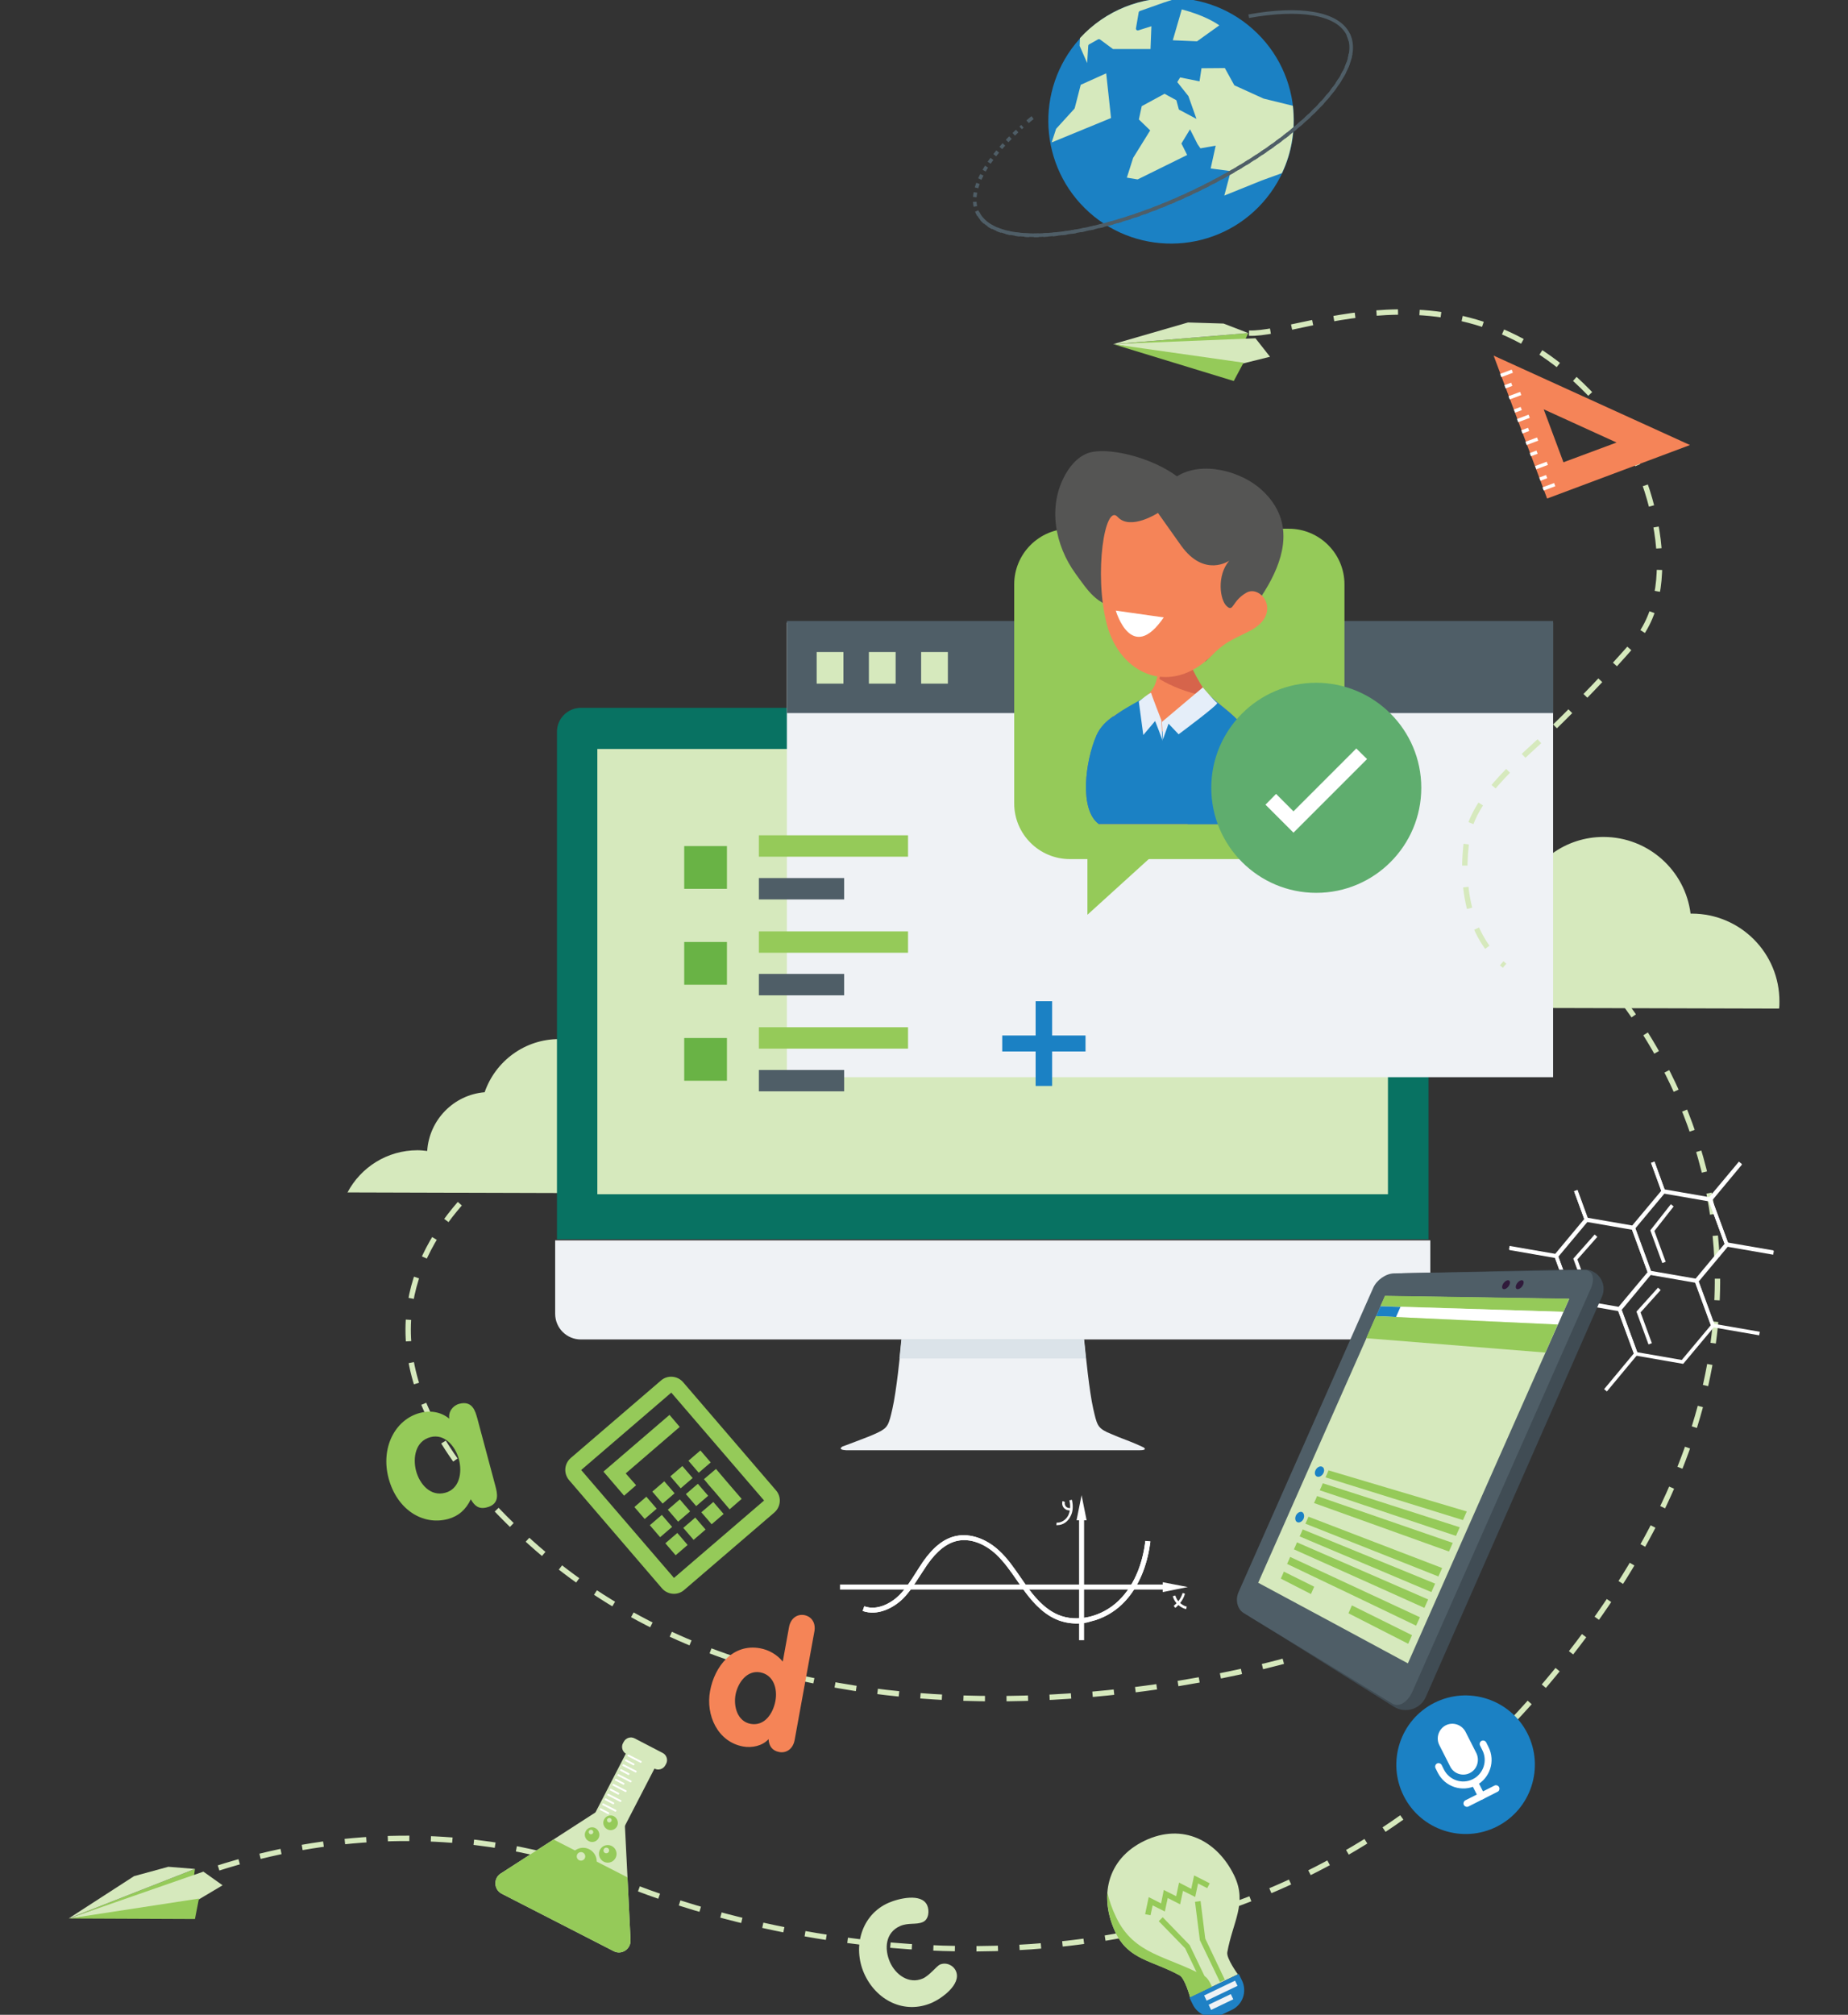 <?xml version="1.0" encoding="UTF-8"?> <!-- Generator: Adobe Illustrator 24.2.0, SVG Export Plug-In . SVG Version: 6.00 Build 0) --> <svg xmlns="http://www.w3.org/2000/svg" xmlns:xlink="http://www.w3.org/1999/xlink" version="1.1" id="Layer_1" x="0px" y="0px" viewBox="0 0 890 970" style="enable-background:new 0 0 890 970;" xml:space="preserve"><rect x="0" y="0" width="890" height="970" fill="#333333" stroke="none"/> <style type="text/css"> .st0{fill:none;stroke:#D6E9BD;stroke-width:2.593;stroke-miterlimit:10;stroke-dasharray:10.373,10.373,10.373,10.373,10.373,10.373;} .st1{fill:#D6E9BD;} .st2{fill:#087262;} .st3{fill:#EFF2F5;} .st4{fill:#DBE3E9;} .st5{fill:#4F5E67;} .st6{fill:#95CA59;} .st7{fill:#69B345;} .st8{fill:#555554;} .st9{fill:#F58458;} .st10{fill:#D6644B;} .st11{fill:#1B81C4;} .st12{fill:#FFFFFF;} .st13{fill:#5FAD6E;} .st14{fill:#E5EEF9;} .st15{fill:#1F81C5;} .st16{fill:#F58457;} .st17{fill:none;stroke:#FFFFFF;stroke-width:1.729;} .st18{fill:#404C54;} .st19{fill:#301A3B;} .st20{fill:none;stroke:#4F5E67;stroke-width:1.729;} .st21{fill:none;stroke:#4F5E67;stroke-width:1.729;stroke-dasharray:2.266,2.266;} .st22{fill:none;stroke:#4F5E67;stroke-width:1.729;stroke-miterlimit:10;} </style> <g> <path class="st0" d="M270.48,541.75c0,0-155.76,74.16-15.04,200.8s370.04,55.15,370.04,55.15"></path> <g> <path class="st1" d="M856.97,482.2c0.09-23.34-18.76-42.27-42.1-42.35c-0.26,0-0.43,0-0.69,0c-2.59-20.75-20.31-36.82-41.75-36.91 c-18.58-0.09-34.32,11.84-40.02,28.44c-16.6,1.38-29.73,14.78-30.77,31.46c-1.73-0.26-3.46-0.35-5.27-0.35 c-16.25-0.09-30.43,9.08-37.51,22.56l197.94,0.52C856.97,484.53,856.97,483.32,856.97,482.2z"></path> </g> <g> <path class="st1" d="M345.51,571.57c0.09-21-16.94-38.03-37.86-38.12c-0.17,0-0.43,0-0.61,0c-2.33-18.67-18.24-33.19-37.6-33.19 c-16.68-0.09-30.86,10.63-36.04,25.59c-14.87,1.21-26.71,13.31-27.66,28.27c-1.56-0.17-3.11-0.35-4.67-0.35 c-14.61,0-27.31,8.21-33.71,20.31l177.98,0.52C345.51,573.65,345.51,572.61,345.51,571.57z"></path> </g> <g> <g> <path class="st2" d="M687.98,596.64V352.28c0-6.31-5.19-11.5-11.5-11.5H279.73c-6.31,0-11.5,5.19-11.5,11.5v244.36H687.98z"></path> <rect x="287.68" y="360.58" class="st1" width="380.76" height="214.37"></rect> <path class="st3" d="M267.37,597.16v35.35c0,6.83,5.53,12.36,12.36,12.36h396.75c6.83,0,12.36-5.53,12.36-12.36v-35.35H267.37z"></path> <path class="st3" d="M550.71,696.82c0,0-3.03-1.47-6.57-2.85c-3.72-1.38-8.21-3.2-10.89-4.41c-4.67-2.25-5.01-3.72-6.74-11.32 c-1.9-8.3-3.63-25.85-4.41-33.45H434.2c-0.69,7.61-2.51,25.15-4.41,33.45c-1.73,7.61-2.16,9.08-6.74,11.32 c-2.59,1.3-7.09,3.03-10.8,4.41l0,0c-3.54,1.38-6.48,2.42-6.48,2.42s-2.85,1.56,1.73,1.82h141.33 C553.05,698.21,550.71,696.82,550.71,696.82z"></path> <path class="st4" d="M522.97,654.04c-0.43-3.63-0.69-6.92-0.95-9.25h-87.91c-0.26,2.33-0.52,5.62-0.95,9.25H522.97z"></path> </g> </g> <g> <g> <rect x="378.96" y="299.74" class="st3" width="369.01" height="218.86"></rect> <rect x="378.96" y="298.96" class="st5" width="369.01" height="44.34"></rect> <rect x="393.31" y="313.92" class="st1" width="12.88" height="15.21"></rect> <rect x="418.46" y="313.92" class="st1" width="12.88" height="15.21"></rect> <rect x="443.62" y="313.92" class="st1" width="12.88" height="15.21"></rect> </g> </g> <g> <rect x="365.48" y="402.15" class="st6" width="71.83" height="10.29"></rect> <rect x="365.48" y="422.73" class="st5" width="41.06" height="10.29"></rect> <rect x="329.52" y="407.34" class="st7" width="20.57" height="20.57"></rect> <rect x="365.48" y="448.4" class="st6" width="71.83" height="10.29"></rect> <rect x="365.48" y="468.89" class="st5" width="41.06" height="10.29"></rect> <rect x="329.52" y="453.5" class="st7" width="20.57" height="20.57"></rect> <rect x="365.48" y="494.56" class="st6" width="71.83" height="10.29"></rect> <rect x="365.48" y="515.13" class="st5" width="41.06" height="10.29"></rect> <rect x="329.52" y="499.74" class="st7" width="20.57" height="20.57"></rect> </g> <g> <g> <g> <g> <g> <path class="st6" d="M647.49,386.8c0,14.78-12.02,26.8-26.8,26.8H515.24c-14.78,0-26.8-12.01-26.8-26.8V281.35 c0-14.78,12.01-26.8,26.8-26.8H620.7c14.78,0,26.8,12.01,26.8,26.8V386.8z"></path> <polygon class="st6" points="523.71,440.4 523.71,399.6 568.66,399.6 "></polygon> </g> </g> <g> <g> <path class="st8" d="M513.17,228.28c2.85-5.01,7.26-9.68,12.97-10.72c10.03-1.82,29.04,3.11,40.71,11.76 c12.02-7.61,30.95-2.51,40.8,6.57c28.01,25.67-6.92,62.15-26.97,82.46c-0.95,0.17-1.9,0.43-2.85,0.78c0-0.17,0-0.26-0.09-0.26 c-14.61,4.41-6.14-12.88-11.5-18.24c-7.43-7.35-18.24-5.96-27.66-7.78c-10.63-1.99-14.44-8.21-20.49-16.51 C507.98,262.51,504.44,243.66,513.17,228.28z"></path> <path class="st9" d="M529.24,396.75h73.65c8.56-53.51-11.76-49.44-24.55-66.82c-12.88-17.55-7.26-25.59-7.26-25.59 s-26.45-6.05-19.54,1.21s8.73,9.77,5.27,22.39c-3.46,12.62-22.56,12.36-28.7,26.1C522.68,366.41,519.65,389.83,529.24,396.75z "></path> <path class="st10" d="M579.38,334.86c-7.52-1.47-14.61-4.15-21-7.95c1.73-10.29-0.52-13.4-6.74-20.83 c-7.09-8.47,19.62-0.95,19.62-0.95s-4.24,7.35,9.16,27.66C580.5,332.87,579.29,334.68,579.38,334.86z"></path> <g> <path class="st11" d="M529.24,396.75h73.65c7.69-47.89-7.78-49.62-20.31-61.98c-0.26,1.73-4.24,2.85-5.96,3.63 c-21.26,10.03-14.87,18.32-18.07,11.06c-1.21-2.77-6.4-6.92-6.74-14c-6.92,4.15-19.88,10.11-23.68,18.58 C522.68,366.41,519.65,389.83,529.24,396.75z"></path> </g> <path class="st9" d="M592,269.94c0,0-11.93,8.38-23.17-7.26c-11.15-15.73-11.15-15.73-11.15-15.73s-13.31,8.64-19.45,1.9 s-11.5,27.4-5.19,51.69c6.31,24.29,30.95,35.27,51.17,14.44c6.57-6.74,11.76-7.95,18.5-11.67 c14.78-8.21,4.67-21.96-2.42-17.98c-7.09,4.06-6.14,9.51-9.42,6.57C587.5,289.04,585.86,277.11,592,269.94z"></path> <path class="st11" d="M602.89,396.75c4.58-28.44,0.95-40.63-5.36-48.41c-4.93,3.11-9.68,8.3-13.14,16.51 c-6.05,14.18-9.77,23.6-12.45,31.9H602.89z"></path> <path class="st11" d="M529.24,396.75h0.26c-0.61-26.62,3.89-43.74,6.83-52.04c-3.46,2.33-6.48,5.19-8.3,9.34 C522.68,366.41,519.65,389.83,529.24,396.75z"></path> </g> <path class="st12" d="M560.45,297.25l-23.08-3.28C537.37,293.97,544.89,320.07,560.45,297.25z"></path> </g> </g> <g> <path class="st13" d="M684.49,379.28c0,27.92-22.65,50.57-50.57,50.57c-27.92,0-50.57-22.65-50.57-50.57 s22.65-50.57,50.57-50.57C661.84,328.8,684.49,351.36,684.49,379.28z"></path> <polygon class="st12" points="622.94,400.89 609.46,387.41 614.56,382.22 622.94,390.61 653.2,360.35 658.38,365.45 "></polygon> </g> </g> <path class="st14" d="M559.58,347.56c0,0.78,0.52,8.38,0.52,8.38l2.68-7.52l4.84,5.1c0,0,19.71-14.61,18.58-15.13 c-1.04-0.52-6.92-7.43-6.92-7.43L559.58,347.56z"></path> <path class="st14" d="M559.33,346.78c0,0,0.52,10.8,0.52,10.03c0-0.78-3.54-9.68-3.54-9.68l-5.7,6.74l-2.16-16.16 c0,0,5.96-4.84,5.96-4.06C554.48,334.34,559.33,346.78,559.33,346.78z"></path> </g> <path class="st11" d="M498.76,482.02h7.95v16.51h16.08v7.69h-16.08v16.6h-7.95v-16.6h-16.08v-7.69h16.08V482.02z"></path> <g> <polyline class="st6" points="33.03,923.64 93.37,903.59 93.89,899.78 "></polyline> <polygon class="st1" points="33.03,923.64 64.58,903.24 81.09,898.74 93.89,899.78 "></polygon> <polygon class="st1" points="107.2,907.65 97.95,901.08 33.38,923.55 89.91,917.93 "></polygon> <polygon class="st6" points="95.87,914.04 95.79,914.13 93.89,923.9 33.21,923.64 "></polygon> </g> <g> <polyline class="st6" points="536.01,165.71 599.54,163.9 601.18,160.35 "></polyline> <polygon class="st1" points="536.01,165.71 572.14,155.25 589.25,155.77 601.18,160.35 "></polygon> <polygon class="st1" points="611.64,171.76 604.64,162.86 536.44,165.63 592.1,176.6 "></polygon> <polygon class="st6" points="598.93,174.62 598.85,174.7 594.18,183.43 536.18,165.71 "></polygon> </g> <path class="st0" d="M748.83,431.54"></path> <path class="st0" d="M601.53,160.4c27.33,0.88,107-41,172.89,38.9c18.52,22.46,38.1,80.95,12.71,110.1 c-12.75,14.63-26.45,28.9-40.3,42.33c-13.65,13.23-35.97,30.35-40.05,50.12c-0.05,0.27-0.1,0.54-0.15,0.81 c-3.43,22.48,0.06,47.54,17.97,62.3"></path> <g> <path class="st9" d="M745.09,240.02l68.81-25.76l-94.56-43.05L745.09,240.02z M752.96,222.56l-9.51-25.5l35.09,15.99 L752.96,222.56z"></path> <g> <rect x="743.27" y="233.96" transform="matrix(0.936 -0.351 0.351 0.936 -34.946 276.545)" class="st12" width="5.96" height="1.64"></rect> </g> <g> <rect x="741.3" y="228.86" transform="matrix(0.937 -0.35 0.35 0.937 -33.374 274.918)" class="st12" width="3.46" height="1.64"></rect> </g> <g> <rect x="739.2" y="222.9" transform="matrix(0.937 -0.35 0.35 0.937 -31.338 274.244)" class="st12" width="5.96" height="1.64"></rect> </g> <g> <rect x="737.19" y="217.88" transform="matrix(0.936 -0.351 0.351 0.936 -29.775 272.955)" class="st12" width="3.46" height="1.64"></rect> </g> <g> <rect x="735.05" y="212.01" transform="matrix(0.936 -0.351 0.351 0.936 -27.77 272.271)" class="st12" width="5.96" height="1.64"></rect> </g> <g> <rect x="733.13" y="206.91" transform="matrix(0.936 -0.351 0.351 0.936 -26.185 270.834)" class="st12" width="3.46" height="1.64"></rect> </g> <g> <rect x="730.99" y="201.02" transform="matrix(0.936 -0.351 0.351 0.936 -24.177 270.15)" class="st12" width="5.96" height="1.64"></rect> </g> <g> <rect x="729.05" y="196.03" transform="matrix(0.937 -0.35 0.35 0.937 -22.637 268.615)" class="st12" width="3.46" height="1.64"></rect> </g> <g> <rect x="726.91" y="190.05" transform="matrix(0.936 -0.351 0.351 0.936 -20.589 268.022)" class="st12" width="5.96" height="1.64"></rect> </g> <g> <rect x="725" y="185.04" transform="matrix(0.936 -0.351 0.351 0.936 -19.019 266.735)" class="st12" width="3.46" height="1.64"></rect> </g> <g> <rect x="722.84" y="179.17" transform="matrix(0.936 -0.351 0.351 0.936 -17.017 266.043)" class="st12" width="5.96" height="1.64"></rect> </g> </g> <path class="st0" d="M767.16,465c0,0,151.27,144.87-26.62,350.25S300.99,906.7,300.99,906.7s-85.83-45.21-203.22-4.93"></path> <g> <path class="st1" d="M594.45,903.07c-8.13-16.86-24.81-25.67-43.22-16.86c-18.41,8.82-22.04,27.4-13.92,44.26 c6.31,13.14,17.72,13.31,30.77,20.49c2.59,1.38,5.1,10.63,5.1,10.63l22.99-11.06c0,0-5.62-7.69-5.1-10.63 C593.67,925.28,600.76,916.29,594.45,903.07z"></path> <path class="st6" d="M580.1,951.39c-18.07-9.85-33.8-10.11-42.53-28.27c-1.9-3.89-3.28-7.87-4.24-11.84 c-0.43,6.22,0.95,12.88,3.98,19.28c6.31,13.14,17.72,13.31,30.77,20.49c2.59,1.38,5.1,10.63,5.1,10.63l10.55-5.1 C582.7,954.15,581.4,952.08,580.1,951.39z"></path> <path class="st15" d="M572.84,961.76l1.56,3.2c2.51,5.27,8.82,7.52,14.09,4.93l4.75-2.25c5.27-2.51,7.43-8.82,4.93-14.09 l-1.56-3.2L572.84,961.76z"></path> <g> <polygon class="st6" points="582.61,906.7 581.4,909.03 576.99,906.78 575.61,913.27 569.73,910.33 568.35,916.81 562.38,913.78 561,920.27 555.12,917.33 554.09,922.08 551.49,921.56 553.22,913.35 559.19,916.38 560.48,909.9 566.45,912.92 567.83,906.35 573.71,909.38 575.09,902.89 "></polygon> </g> <g> <polygon class="st6" points="582.61,956.57 580.19,957.7 570.77,937.99 558.06,924.94 559.96,923.03 572.93,936.43 "></polygon> </g> <g> <polygon class="st6" points="589.87,953.11 587.54,954.24 577.86,934.1 575.52,915.6 578.2,915.25 580.45,933.32 "></polygon> </g> <rect x="579.83" y="956.55" transform="matrix(0.902 -0.432 0.432 0.902 -356.329 348.376)" class="st3" width="16.51" height="2.77"></rect> <rect x="582.23" y="962.01" transform="matrix(0.902 -0.432 0.432 0.902 -358.685 348.942)" class="st3" width="11.84" height="2.77"></rect> </g> <g> <path class="st1" d="M444.39,925.37c-3.11,1.38-6.92,0.17-10.89,1.9c-7.09,3.11-7.69,10.89-4.93,17.29 c2.68,6.14,9.16,10.89,15.9,7.95c3.11-1.38,6.66-5.96,8.13-6.66c2.94-1.3,6.48,0.17,7.78,3.11c2.77,6.4-7,13.23-11.5,15.21 c-13.4,5.88-27.06-1.21-32.76-14.18c-5.53-12.62-1.38-28.09,11.76-33.88c4.93-2.16,15.99-4.84,18.67,1.21 C447.68,919.92,447.33,924.16,444.39,925.37z"></path> </g> <g> <path class="st1" d="M315.17,851.46l-13.48-7c-1.9-0.95-2.68-3.37-1.64-5.27l0.35-0.61c0.95-1.9,3.37-2.68,5.27-1.64l13.48,7 c1.9,0.95,2.68,3.37,1.64,5.27l-0.35,0.61C319.49,851.72,317.07,852.5,315.17,851.46z"></path> <path class="st1" d="M302.2,903.84l1.47,30.25c0.17,4.32-4.32,7.26-8.13,5.27l-26.97-13.83l-26.97-13.83 c-3.8-1.99-4.06-7.35-0.52-9.68l25.5-16.42l33.62-21.7L302.2,903.84z"></path> <rect x="284.44" y="853.02" transform="matrix(0.459 -0.888 0.888 0.459 -601.328 733.733)" class="st1" width="35.18" height="15.56"></rect> <path class="st6" d="M302.2,903.84l1.47,30.25c0.17,4.32-4.32,7.26-8.13,5.27l-26.97-13.83l-26.97-13.83 c-3.8-1.99-4.06-7.35-0.52-9.68l25.5-16.42L302.2,903.84z"></path> <g> <path class="st6" d="M286.64,899.18c-1.64,3.2-5.62,4.49-8.82,2.77c-3.2-1.64-4.49-5.62-2.77-8.82c1.64-3.2,5.62-4.49,8.82-2.77 S288.29,895.98,286.64,899.18z"></path> <path class="st1" d="M281.63,894.68c-0.52,1.04-1.82,1.38-2.77,0.86c-1.04-0.52-1.38-1.82-0.86-2.77 c0.52-1.04,1.82-1.38,2.77-0.86C281.72,892.43,282.15,893.64,281.63,894.68z"></path> </g> <g> <path class="st6" d="M288.29,884.91c-0.86,1.73-3.03,2.42-4.75,1.47c-1.73-0.86-2.42-3.03-1.47-4.75 c0.86-1.73,3.03-2.42,4.75-1.47C288.46,881.11,289.15,883.27,288.29,884.91z"></path> <path class="st1" d="M285.61,882.49c-0.26,0.52-0.95,0.78-1.47,0.52c-0.52-0.26-0.78-0.95-0.52-1.47 c0.26-0.52,0.95-0.78,1.47-0.52C285.61,881.28,285.87,881.98,285.61,882.49z"></path> </g> <g> <path class="st6" d="M297.19,879.21c-0.86,1.73-3.03,2.42-4.75,1.47s-2.42-3.03-1.47-4.75c0.86-1.73,3.03-2.42,4.75-1.47 C297.36,875.41,298.05,877.57,297.19,879.21z"></path> <path class="st1" d="M294.42,876.79c-0.26,0.52-0.95,0.78-1.47,0.52c-0.52-0.26-0.78-0.95-0.52-1.47 c0.26-0.52,0.95-0.78,1.47-0.52C294.51,875.58,294.77,876.27,294.42,876.79z"></path> </g> <g> <ellipse class="st6" cx="292.7" cy="892.52" rx="4.24" ry="4.24"></ellipse> <path class="st1" d="M293.21,891.48c-0.35,0.69-1.12,0.95-1.82,0.61s-0.95-1.12-0.61-1.82c0.35-0.69,1.12-0.95,1.82-0.61 C293.3,890.01,293.56,890.79,293.21,891.48z"></path> </g> <g> <g> <path class="st12" d="M308.51,848.7c-0.09,0-0.17,0-0.17-0.09l-5.88-3.03c-0.26-0.09-0.35-0.35-0.17-0.61 c0.09-0.26,0.35-0.35,0.61-0.17l5.88,3.03c0.26,0.09,0.35,0.35,0.17,0.61C308.86,848.61,308.69,848.7,308.51,848.7z"></path> </g> <g> <path class="st12" d="M305.06,849.91c-0.09,0-0.17,0-0.17-0.09l-3.63-1.9c-0.26-0.09-0.35-0.35-0.17-0.61 c0.09-0.26,0.43-0.35,0.61-0.17l3.63,1.9c0.26,0.09,0.35,0.35,0.17,0.61C305.4,849.82,305.23,849.91,305.06,849.91z"></path> </g> <g> <path class="st12" d="M306.09,853.36c-0.09,0-0.17,0-0.17-0.09l-5.88-3.03c-0.26-0.09-0.35-0.35-0.17-0.61 c0.09-0.26,0.35-0.35,0.61-0.17l5.88,3.03c0.26,0.09,0.35,0.35,0.17,0.61C306.44,853.28,306.27,853.36,306.09,853.36z"></path> </g> <g> <path class="st12" d="M302.64,854.57c-0.09,0-0.17,0-0.17-0.09l-3.63-1.9c-0.26-0.09-0.35-0.35-0.17-0.61 c0.09-0.26,0.35-0.35,0.61-0.17l3.63,1.9c0.26,0.09,0.35,0.35,0.17,0.61C302.98,854.49,302.81,854.57,302.64,854.57z"></path> </g> <g> <path class="st12" d="M303.67,858.12c-0.09,0-0.17,0-0.17-0.09l-5.88-3.03c-0.26-0.09-0.35-0.35-0.17-0.61 c0.09-0.26,0.43-0.35,0.61-0.17l5.88,3.03c0.26,0.09,0.35,0.35,0.17,0.61C304.02,858.03,303.85,858.12,303.67,858.12z"></path> </g> <g> <path class="st12" d="M300.22,859.24c-0.09,0-0.17,0-0.17-0.09l-3.63-1.9c-0.26-0.09-0.35-0.35-0.17-0.61 c0.09-0.26,0.43-0.35,0.61-0.17l3.63,1.9c0.26,0.09,0.35,0.35,0.17,0.61C300.47,859.16,300.39,859.33,300.22,859.24z"></path> </g> <g> <path class="st12" d="M301.25,862.79c-0.09,0-0.17,0-0.17-0.09l-5.88-3.03c-0.26-0.09-0.35-0.35-0.17-0.61 c0.09-0.26,0.43-0.35,0.61-0.17l5.88,3.03c0.26,0.09,0.35,0.35,0.17,0.61C301.51,862.7,301.43,862.79,301.25,862.79z"></path> </g> <g> <path class="st12" d="M297.71,864c-0.09,0-0.17,0-0.17-0.09l-3.63-1.9c-0.26-0.09-0.35-0.35-0.17-0.61 c0.09-0.26,0.35-0.35,0.61-0.17l3.63,1.9c0.26,0.09,0.35,0.35,0.17,0.61C298.05,863.91,297.88,864,297.71,864z"></path> </g> <g> <path class="st12" d="M298.75,867.54c-0.09,0-0.17,0-0.17-0.09l-5.88-3.03c-0.26-0.09-0.35-0.35-0.17-0.61 c0.09-0.26,0.43-0.35,0.61-0.17l5.88,3.03c0.26,0.09,0.35,0.35,0.17,0.61C299.09,867.45,298.92,867.54,298.75,867.54z"></path> </g> <g> <path class="st12" d="M295.29,868.66c-0.09,0-0.17,0-0.17-0.09l-3.63-1.9c-0.26-0.09-0.35-0.35-0.17-0.61 c0.09-0.26,0.43-0.35,0.61-0.17l3.63,1.9c0.26,0.09,0.35,0.35,0.17,0.61C295.63,868.58,295.46,868.66,295.29,868.66z"></path> </g> <g> <path class="st12" d="M296.33,872.21c-0.09,0-0.17,0-0.17-0.09l-5.88-3.03c-0.26-0.09-0.35-0.35-0.17-0.61 c0.09-0.26,0.43-0.35,0.61-0.17l5.88,3.03c0.26,0.09,0.35,0.35,0.17,0.61C296.67,872.12,296.5,872.21,296.33,872.21z"></path> </g> <g> <path class="st12" d="M292.87,873.42c-0.09,0-0.17,0-0.17-0.09l-3.63-1.9c-0.26-0.09-0.35-0.35-0.17-0.61 c0.09-0.26,0.35-0.35,0.61-0.17l3.63,1.9c0.26,0.09,0.35,0.35,0.17,0.61C293.21,873.33,293.04,873.42,292.87,873.42z"></path> </g> </g> </g> <g> <rect x="307.1" y="722.39" transform="matrix(0.758 -0.652 0.652 0.758 -398.262 378.196)" class="st6" width="7.61" height="7.61"></rect> <rect x="315.74" y="714.97" transform="matrix(0.758 -0.652 0.652 0.758 -391.338 382.036)" class="st6" width="7.61" height="7.61"></rect> <rect x="324.44" y="707.62" transform="matrix(0.758 -0.652 0.652 0.758 -384.443 385.929)" class="st6" width="7.61" height="7.61"></rect> <rect x="333.14" y="700.11" transform="matrix(0.758 -0.652 0.652 0.758 -377.445 389.787)" class="st6" width="7.61" height="7.61"></rect> <rect x="314.54" y="731.15" transform="matrix(0.758 -0.652 0.652 0.758 -402.173 385.166)" class="st6" width="7.61" height="7.61"></rect> <rect x="323.21" y="723.68" transform="matrix(0.758 -0.652 0.652 0.758 -395.207 389.012)" class="st6" width="7.61" height="7.61"></rect> <rect x="331.91" y="716.17" transform="matrix(0.758 -0.652 0.652 0.758 -388.208 392.87)" class="st6" width="7.61" height="7.61"></rect> <rect x="322.02" y="739.85" transform="matrix(0.758 -0.652 0.652 0.758 -406.042 392.142)" class="st6" width="7.61" height="7.61"></rect> <rect x="330.66" y="732.44" transform="matrix(0.758 -0.652 0.652 0.758 -399.118 395.982)" class="st6" width="7.61" height="7.61"></rect> <rect x="339.36" y="724.93" transform="matrix(0.758 -0.652 0.652 0.758 -392.119 399.84)" class="st6" width="7.61" height="7.61"></rect> <polygon class="st6" points="341.45,715.06 343.95,717.91 351.39,726.65 357.18,721.63 349.74,712.99 347.24,710.05 344.82,707.2 339.03,712.12 "></polygon> <polygon class="st6" points="301.34,709.36 327.36,686.97 322.43,681.18 290.62,708.49 300.56,720.08 306.35,715.06 "></polygon> <path class="st6" d="M274.11,712.64l44.69,52.04c2.77,3.2,7.61,3.54,10.72,0.78l43.39-37.26c3.2-2.77,3.54-7.61,0.78-10.72 L329,665.45c-2.77-3.2-7.61-3.54-10.72-0.78l-43.39,37.26C271.69,704.69,271.34,709.44,274.11,712.64z M367.98,722.41 l-43.39,37.26l-44.69-51.95l43.39-37.26L367.98,722.41z"></path> </g> <g> <g> <path class="st11" d="M735.61,834.52c8.3,16.42,1.73,36.56-14.69,44.86c-16.42,8.3-36.56,1.73-44.86-14.69 c-8.3-16.42-1.73-36.56,14.69-44.86C707.17,811.53,727.31,818.1,735.61,834.52z"></path> </g> <g> <g> <path class="st12" d="M710.89,859.59c-6.74,3.37-14.95,0.69-18.41-6.05l-1.12-2.25c-0.43-0.78-0.09-1.82,0.69-2.25 c0.78-0.43,1.82-0.09,2.25,0.69l1.12,2.25c2.59,5.1,8.82,7.17,13.92,4.58c5.1-2.59,7.17-8.82,4.58-13.92l-1.12-2.25 c-0.43-0.78-0.09-1.82,0.69-2.25c0.78-0.43,1.82-0.09,2.25,0.69l1.12,2.25C720.31,847.92,717.54,856.13,710.89,859.59z"></path> </g> <path class="st12" d="M707.86,853.62c-3.46,1.73-7.69,0.35-9.42-3.11l-5.27-10.37c-1.73-3.46-0.35-7.69,3.11-9.51 c3.46-1.73,7.69-0.35,9.51,3.11l5.27,10.37C712.7,847.66,711.32,851.89,707.86,853.62z"></path> <g> <path class="st12" d="M714.26,866.16c-0.78,0.43-1.82,0.09-2.25-0.69l-3.2-6.31c-0.43-0.78-0.09-1.82,0.69-2.25 c0.78-0.43,1.82-0.09,2.25,0.69l3.2,6.31C715.38,864.77,715.03,865.81,714.26,866.16z"></path> </g> <g> <path class="st12" d="M721.26,862.61l-14,7.09c-0.78,0.43-1.82,0.09-2.25-0.69c-0.43-0.78-0.09-1.82,0.69-2.25l14-7.09 c0.78-0.43,1.82-0.09,2.25,0.69C722.38,861.23,722.04,862.27,721.26,862.61z"></path> </g> </g> </g> <g> <path class="st6" d="M238.58,715.41c0.86,3.37,2.33,8.64-4.06,10.29c-3.89,1.04-5.96-0.69-7.78-3.89 c-2.33,4.93-5.88,8.13-10.98,9.51c-12.36,3.28-24.64-4.75-28.61-19.62c-3.89-14.52,2.94-28.18,15.04-31.46 c4.84-1.3,10.11-0.61,14.18,2.77c-0.52-3.28,1.64-6.31,4.84-7.17c6.31-1.64,7.69,3.54,8.64,6.92L238.58,715.41z M214.38,718.69 c6.92-1.82,8.3-9.68,6.66-15.99c-1.64-6.31-6.83-12.62-13.74-10.8c-7.26,1.9-8.56,9.94-6.92,16.25 C202.11,714.54,207.29,720.59,214.38,718.69z"></path> </g> <g> <path class="st16" d="M382.68,837.81c-0.78,4.06-3.8,6.31-7.35,5.7c-3.37-0.61-5.01-2.85-5.19-6.22 c-2.94,3.28-8.04,4.32-12.27,3.54c-12.27-2.25-18.07-15.13-15.9-26.71c2.16-11.93,10.98-22.99,24.12-20.57 c4.24,0.78,8.13,3.03,10.89,6.4l3.03-16.68c0.78-4.06,3.8-6.31,7.35-5.7c3.54,0.69,5.62,3.8,4.84,7.95L382.68,837.81z M366.08,805.13c-6.4-1.12-10.72,5.01-11.84,10.72c-1.04,5.7,0.86,12.88,7.26,14.09c6.74,1.21,10.8-5.01,11.93-10.98 C374.55,813,372.56,806.34,366.08,805.13z"></path> </g> <g> <polyline class="st17" points="794.73,646.95 789.11,631.65 799.14,620.5 "></polyline> <polyline class="st17" points="764.3,621.36 758.69,606.15 768.63,594.91 "></polyline> <polyline class="st17" points="801.39,607.79 795.77,592.49 805.36,580.3 "></polyline> <polyline class="st17" points="742.95,644.01 757.56,626.55 779.95,630.44 787.82,651.79 773.21,669.34 "></polyline> <polygon class="st17" points="780.04,630.44 794.64,612.89 817.03,616.78 824.9,638.22 810.29,655.68 787.9,651.79 "></polygon> <polyline class="st17" points="847.37,642.02 824.98,638.13 817.12,616.78 831.73,599.32 854.11,603.21 "></polyline> <polyline class="st17" points="727.05,600.96 749.52,604.85 757.3,626.29 742.78,643.75 "></polyline> <polygon class="st17" points="749.52,604.85 764.13,587.39 786.61,591.28 794.47,612.63 779.86,630.09 757.39,626.2 "></polygon> <polygon class="st17" points="786.61,591.2 801.21,573.74 823.69,577.63 831.55,598.98 816.95,616.52 794.47,612.63 "></polygon> <polyline class="st17" points="854.03,602.87 831.55,598.98 823.69,577.63 838.3,560.08 "></polyline> <polyline class="st17" points="758.86,573.22 763.96,587.05 749.35,604.59 726.88,600.7 "></polyline> <polyline class="st17" points="795.94,559.56 801.04,573.48 786.43,590.94 763.96,587.05 758.94,573.22 "></polyline> <polyline class="st17" points="838.12,559.82 823.51,577.28 801.04,573.39 796.03,559.56 "></polyline> </g> <g> <path class="st18" d="M602.58,778.77c-3.03-1.9-4.24-6.05-2.59-9.85c22.13-49.88,44.17-99.84,66.3-149.71 c1.73-3.8,5.45-6.14,9.42-6.22c22.47-0.35,65.09-1.64,87.13-1.82c6.83-0.09,11.41,6.92,8.64,13.14l-84.8,192.67 c-2.59,5.88-9.77,8.13-15.3,4.75C654.35,811.18,620.56,789.75,602.58,778.77"></path> <path class="st5" d="M670.69,820.26c-23.94-14.61-47.89-29.22-71.83-43.74c-2.94-1.82-4.06-6.31-2.33-10.11 c21.61-48.84,43.22-97.59,64.83-146.43c1.64-3.72,6.05-6.83,9.94-6.92c30.6-0.52,61.28-1.04,91.88-1.56 c3.8-0.09,5.1,3.89,2.94,8.9c-28.61,64.66-57.31,129.4-85.92,194.05C677.87,819.57,673.72,822.07,670.69,820.26"></path> <path class="st1" d="M678.04,800.81c-24.03-12.97-48.06-25.93-72.09-38.81c20.4-45.99,40.71-92.06,61.11-138.04 c29.56,0.43,59.12,0.95,88.69,1.38C729.82,683.86,703.88,742.29,678.04,800.81"></path> <path class="st19" d="M726.96,618.51c-0.52,1.21-1.73,2.16-2.59,2.16c-0.95,0-1.21-0.95-0.69-2.16s1.73-2.16,2.59-2.16 C727.14,616.35,727.48,617.3,726.96,618.51"></path> <path class="st19" d="M733.53,618.51c-0.52,1.21-1.73,2.16-2.59,2.16c-0.95,0-1.21-0.95-0.69-2.16s1.73-2.16,2.59-2.16 C733.79,616.35,734.05,617.3,733.53,618.51"></path> <path class="st6" d="M752.89,631.56c-29.39-0.95-58.69-1.82-88.08-2.77c0.69-1.64,1.47-3.28,2.16-4.93 c29.56,0.43,59.12,0.95,88.69,1.38C754.8,627.41,753.85,629.49,752.89,631.56"></path> <path class="st11" d="M672.59,634.07c-3.28-0.17-6.57-0.35-9.85-0.43c0.69-1.56,1.38-3.2,2.16-4.75c3.28,0.09,6.66,0.17,9.94,0.35 C674.06,630.78,673.37,632.43,672.59,634.07"></path> <path class="st12" d="M750.21,637.7c-25.93-1.21-51.95-2.42-77.88-3.63c0.69-1.64,1.47-3.28,2.16-4.93 c26.1,0.78,52.3,1.64,78.4,2.42C752.03,633.64,751.17,635.63,750.21,637.7"></path> <path class="st6" d="M744.25,651.18c-28.78-2.33-57.48-4.58-86.27-6.92c1.56-3.54,3.11-7.09,4.67-10.63 c29.13,1.38,58.35,2.68,87.48,4.06C748.23,642.19,746.24,646.69,744.25,651.18"></path> <path class="st6" d="M678.21,791.39c-9.59-4.93-19.19-9.77-28.78-14.69c0.52-1.3,1.12-2.51,1.64-3.8 c9.68,4.75,19.28,9.59,28.96,14.35C679.42,788.62,678.82,790,678.21,791.39"></path> <path class="st6" d="M631.36,767.44c-4.84-2.51-9.68-4.93-14.52-7.43c0.52-1.12,1.04-2.25,1.47-3.37 c4.84,2.42,9.68,4.84,14.61,7.26C632.4,765.02,631.88,766.23,631.36,767.44"></path> <path class="st6" d="M704.57,731.83c-22.04-6.83-44.17-13.66-66.21-20.57c0.52-1.12,1.04-2.25,1.47-3.37 c22.21,6.57,44.34,13.23,66.56,19.79C705.79,729.07,705.18,730.45,704.57,731.83"></path> <path class="st6" d="M701.2,739.44c-21.87-7.35-43.74-14.61-65.61-21.96c0.52-1.12,1.04-2.25,1.47-3.37 c21.96,7.09,44,14.09,65.95,21.18C702.41,736.67,701.81,738.06,701.2,739.44"></path> <path class="st6" d="M697.83,746.96c-21.7-7.78-43.31-15.56-65-23.34c0.52-1.12,1.04-2.25,1.47-3.37 c21.78,7.52,43.57,15.04,65.35,22.56C699.04,744.19,698.44,745.58,697.83,746.96"></path> <path class="st11" d="M637.41,709.1c-0.61,1.38-1.99,2.16-3.03,1.82c-1.04-0.35-1.47-1.64-0.86-3.03c0.61-1.3,1.9-2.16,3.03-1.82 C637.59,706.42,638.02,707.72,637.41,709.1"></path> <path class="st6" d="M692.73,758.97c-21.35-8.47-42.7-16.94-64.05-25.41c0.52-1.12,1.04-2.25,1.47-3.37 c21.44,8.21,42.87,16.51,64.4,24.72C693.94,756.21,693.34,757.59,692.73,758.97"></path> <path class="st6" d="M689.36,766.49c-21.18-8.9-42.27-17.89-63.45-26.8c0.52-1.12,1.04-2.25,1.47-3.37 c21.26,8.73,42.53,17.37,63.79,26.1C690.57,763.73,689.97,765.11,689.36,766.49"></path> <path class="st6" d="M685.99,774.1c-20.92-9.42-41.92-18.84-62.84-28.18c0.52-1.12,1.04-2.25,1.47-3.37 c21.09,9.16,42.1,18.32,63.19,27.49C687.2,771.33,686.6,772.72,685.99,774.1"></path> <path class="st6" d="M682.01,782.66c-20.75-9.94-41.4-19.88-62.15-29.73c0.52-1.12,1.04-2.25,1.47-3.37 c20.83,9.68,41.66,19.36,62.5,29.04C683.22,779.89,682.62,781.27,682.01,782.66"></path> <path class="st11" d="M627.82,731.14c-0.61,1.38-1.9,2.07-2.94,1.73c-1.04-0.35-1.38-1.82-0.78-3.2c0.61-1.3,1.9-2.07,2.94-1.73 C627.99,728.37,628.34,729.84,627.82,731.14"></path> </g> <g> <g> <g> <g> <g> <g> <path class="st11" d="M603.37,14.03c-24.29-21.7-61.8-19.62-83.5,4.75c-21.7,24.29-19.62,61.72,4.75,83.5 c24.29,21.7,61.8,19.62,83.5-4.75C629.83,73.16,627.75,35.73,603.37,14.03z"></path> </g> <g> <path class="st1" d="M617.38,83.36l-9.77,3.54l-17.98,7.26l3.11-11.76l-9.68-1.3l2.42-10.98l-7.35,1.3l-1.38-1.99l-3.63-7.17 l-4.15,6.83l2.77,5.53l-23.86,11.76l-5.19-0.86l3.03-9.51l8.21-13.23l-5.45-5.27l1.38-6.4l10.98-5.96l5.7,3.11l1.21,4.49 l8.47,4.49l-3.89-10.98l-5.36-6.74l1.38-2.25l9.34,1.9l0.95-6.31l11.24-0.09l4.58,8.3l14.09,6.4c0,0,6.66,1.64,14.09,3.46 C623.86,62.01,622.22,73.16,617.38,83.36z"></path> <path class="st1" d="M566.9-0.84l-6.4,2.07l-11.5,4.06c-0.35,0.09-0.52,0.35-0.61,0.69l-1.3,7.61 c-0.09,0.35,0.09,0.69,0.26,0.86c0.26,0.17,0.52,0.26,0.86,0.17l6.31-1.99l-0.43,10.98h-18.07l-6.22-4.58 c-0.26-0.17-0.69-0.26-0.95-0.09l-4.32,2.42c-0.26,0.17-0.43,0.43-0.43,0.78l-0.52,8.21l-3.63-8.3l0.17-3.72 C532.5,4.87,549.87-1.7,566.9-0.84z"></path> <path class="st1" d="M517.63,51.89l2.85-11.06l12.27-5.53l2.33,21.52l-28.61,11.76l2.16-6.57l8.82-9.68 C517.45,52.24,517.54,52.06,517.63,51.89z"></path> <path class="st1" d="M564.82,19.39l4.32-14.87c10.46,2.77,15.99,6.22,18.07,7.69l-10.72,7.69L564.82,19.39z"></path> </g> </g> </g> </g> <g> <g> <path class="st20" d="M649.27,16.62c0.43,0.95,0.78,1.9,1.04,2.94"></path> <path class="st21" d="M650.4,25.96c-3.03,18.76-33.11,45.99-74.77,66.04c-49.27,23.68-96.21,28.35-104.85,10.46 c-4.93-10.29,3.89-25.85,21.61-41.66"></path> <path class="st20" d="M494.89,58.63c0.78-0.69,1.56-1.38,2.42-1.99"></path> </g> <path class="st22" d="M601.39,7.81c24.38-4.41,42.87-1.73,47.97,8.82c8.64,17.89-24.38,51.6-73.65,75.29 s-96.21,28.35-104.85,10.46"></path> </g> </g> </g> <g> <polygon class="st12" points="523.31,731.92 520.89,719.82 518.47,731.92 519.68,731.92 519.68,789.66 522.1,789.66 522.1,731.92 "></polygon> <polygon class="st12" points="572.06,764.07 559.96,761.74 559.96,762.86 404.55,762.86 404.55,765.28 559.96,765.28 559.96,766.49 "></polygon> <g> <path class="st12" d="M518.56,781.62c-3.46,0-6.83-0.69-9.85-1.99c-7.17-3.11-12.36-9.51-16.08-14.69 c-0.95-1.3-1.9-2.68-2.85-4.06c-3.03-4.41-6.22-8.99-10.11-12.62c-5.7-5.27-12.53-7.69-18.41-6.48 c-5.19,1.04-10.03,4.84-14.69,11.5c-1.12,1.64-2.25,3.46-3.37,5.1c-2.51,3.89-5.01,7.95-8.38,11.32 c-4.41,4.32-12.1,8.47-19.36,5.88l0.78-2.25c6.22,2.25,12.97-1.47,16.86-5.36c3.2-3.2,5.62-7.09,8.04-10.89 c1.12-1.73,2.25-3.54,3.37-5.19c5.01-7.17,10.29-11.32,16.16-12.45c6.57-1.3,14.26,1.3,20.49,7.09 c4.15,3.8,7.35,8.56,10.46,13.05c0.95,1.3,1.82,2.68,2.77,3.98c3.54,4.93,8.47,10.98,15.13,13.83c9.08,3.89,21,1.12,29.13-6.66 c8.82-8.47,11.93-20.31,12.97-28.87l2.42,0.26c-1.12,8.9-4.41,21.35-13.66,30.25c-4.15,3.98-9.42,6.92-14.95,8.21 C523.14,781.36,520.89,781.62,518.56,781.62"></path> <path class="st12" d="M571.55,773.49c-1.21-0.26-2.25-0.95-3.2-1.73c1.04-1.3,1.9-2.85,2.33-4.49l-1.12-0.35 c-0.43,1.38-1.12,2.77-2.07,3.98c-0.69-0.78-1.12-1.73-1.47-2.77l-1.21,0.35c0.35,1.21,0.95,2.42,1.82,3.37 c-0.43,0.43-0.86,0.86-1.38,1.3l0.78,0.95c0.52-0.43,1.04-0.86,1.47-1.38c1.04,0.95,2.33,1.64,3.72,1.99L571.55,773.49z"></path> <path class="st12" d="M516.23,722.06l-1.21,0.26c0.26,1.04,0.43,2.33,0.35,3.72c-0.69,0.09-1.47-0.17-1.99-0.69 c-0.52-0.61-0.78-1.47-0.52-2.25l-1.12-0.43c-0.43,1.21-0.09,2.59,0.78,3.46c0.69,0.69,1.56,1.04,2.51,1.04c0.09,0,0.17,0,0.17,0 c-0.09,0.78-0.35,1.56-0.69,2.33c-1.12,2.25-3.46,3.72-5.62,3.54l-0.17,1.21c0.17,0,0.43,0,0.61,0c2.51,0,5.01-1.64,6.22-4.24 C516.74,727.86,516.92,725.09,516.23,722.06"></path> </g> <path class="st12" d="M518.56,781.62c-3.46,0-6.83-0.69-9.85-1.99c-7.17-3.11-12.36-9.51-16.08-14.69 c-0.95-1.3-1.9-2.68-2.85-4.06c-3.03-4.41-6.22-8.99-10.11-12.62c-5.7-5.27-12.53-7.69-18.41-6.48 c-5.19,1.04-10.03,4.84-14.69,11.5c-1.12,1.64-2.25,3.46-3.37,5.1c-2.51,3.89-5.01,7.95-8.38,11.32 c-4.41,4.32-12.1,8.47-19.36,5.88l0.78-2.25c6.22,2.25,12.97-1.47,16.86-5.36c3.2-3.2,5.62-7.09,8.04-10.89 c1.12-1.73,2.25-3.54,3.37-5.19c5.01-7.17,10.29-11.32,16.16-12.45c6.57-1.3,14.26,1.3,20.49,7.09c4.15,3.8,7.35,8.56,10.46,13.05 c0.95,1.3,1.82,2.68,2.77,3.98c3.54,4.93,8.47,10.98,15.13,13.83c9.08,3.89,21,1.12,29.13-6.66c8.82-8.47,11.93-20.31,12.97-28.87 l2.42,0.26c-1.12,8.9-4.41,21.35-13.66,30.25c-4.15,3.98-9.42,6.92-14.95,8.21C523.14,781.36,520.89,781.62,518.56,781.62"></path> </g> </g> </svg> 